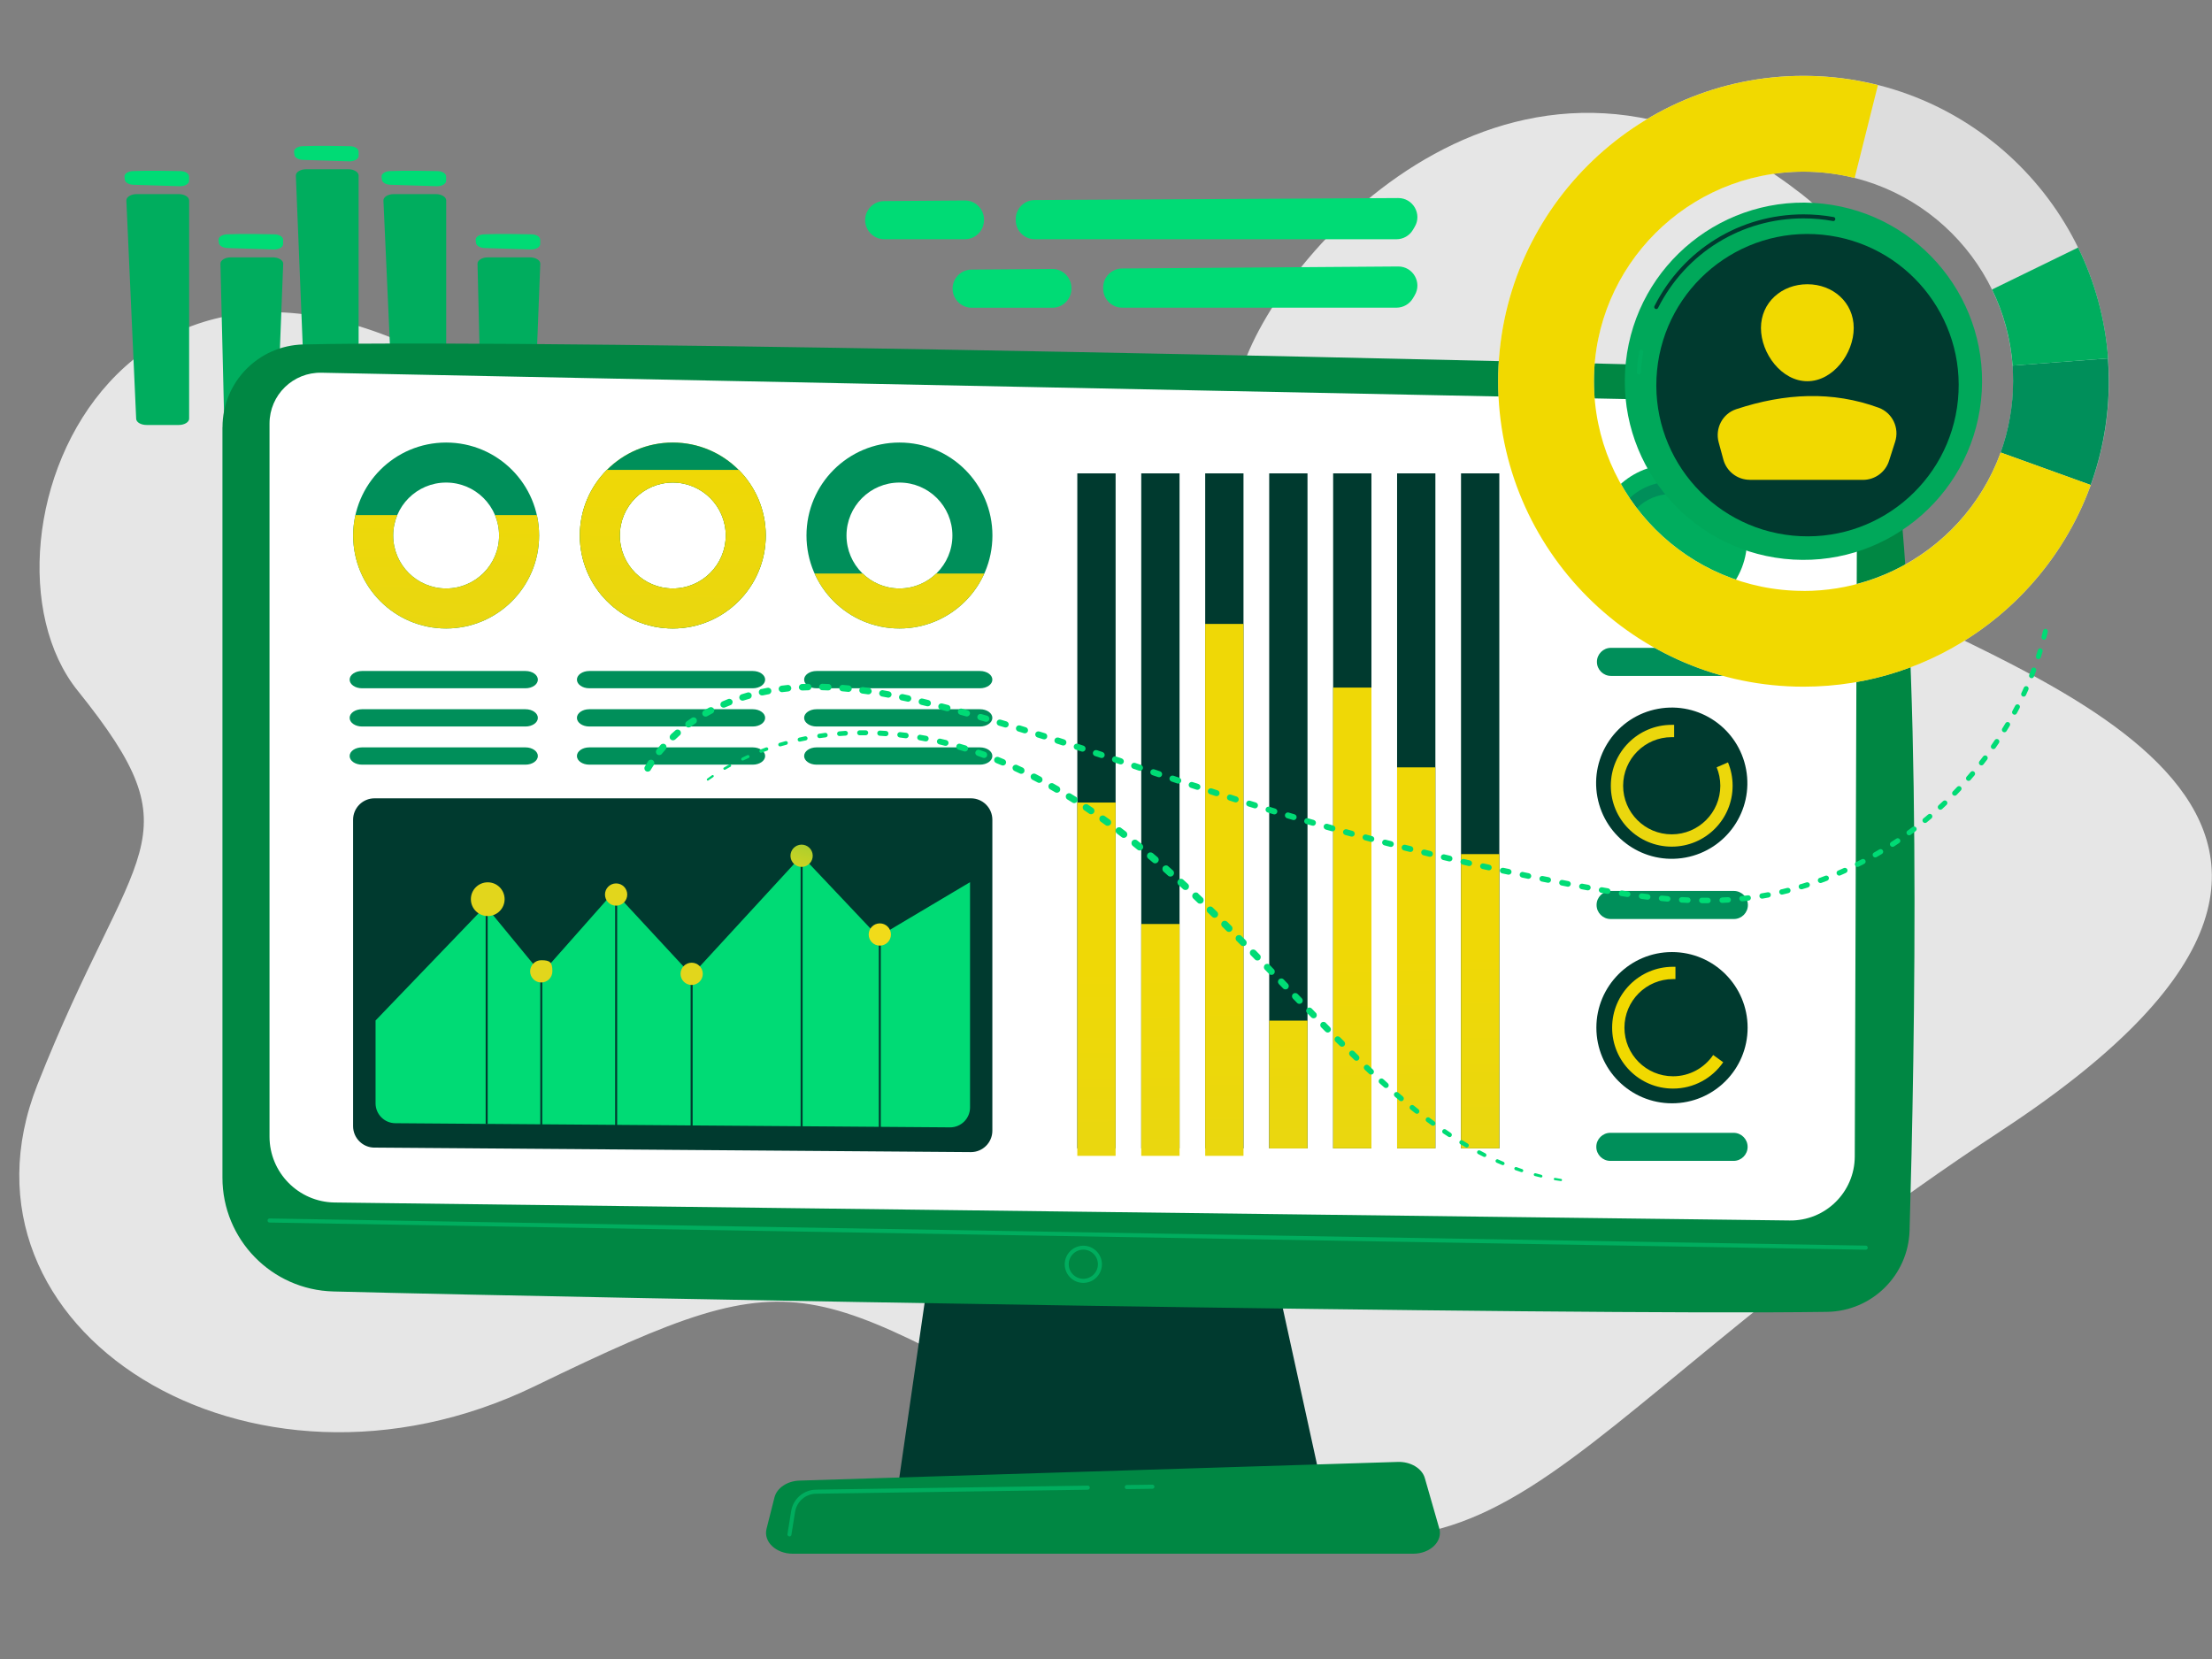 <?xml version="1.0" encoding="UTF-8"?><svg id="about_us_2_new" xmlns="http://www.w3.org/2000/svg" xmlns:xlink="http://www.w3.org/1999/xlink" viewBox="0 0 320 240"><rect x="0" y="0" width="320" height="240" fill="#808080" stroke="none"/><defs><style>.cls-1{fill:url(#linear-gradient-12);}.cls-1,.cls-2,.cls-3,.cls-4,.cls-5,.cls-6,.cls-7,.cls-8,.cls-9,.cls-10,.cls-11,.cls-12,.cls-13,.cls-14,.cls-15,.cls-16,.cls-17,.cls-18,.cls-19,.cls-20,.cls-21,.cls-22,.cls-23,.cls-24,.cls-25,.cls-26,.cls-27,.cls-28,.cls-29{stroke-width:0px;}.cls-2{fill:#00db75;}.cls-3{fill:url(#linear-gradient-17);}.cls-4{fill:url(#linear-gradient);}.cls-5{fill:url(#linear-gradient-6);}.cls-6{fill:#f1d900;}.cls-7{opacity:.73;}.cls-7,.cls-17,.cls-29{fill:#fff;}.cls-8{fill:#003a2f;}.cls-9{fill:#e6e6e6;}.cls-30{clip-path:url(#clippath-2);}.cls-10{fill:#008743;}.cls-11{fill:#00a85a;}.cls-12{fill:url(#linear-gradient-15);}.cls-13{fill:url(#linear-gradient-11);}.cls-14{fill:url(#linear-gradient-5);}.cls-31{clip-path:url(#clippath-1);}.cls-15{fill:url(#linear-gradient-13);}.cls-16{fill:url(#linear-gradient-16);}.cls-18{fill:url(#linear-gradient-14);}.cls-19{fill:url(#linear-gradient-2);}.cls-20{fill:#00ad5e;}.cls-21{fill:url(#linear-gradient-7);}.cls-22{fill:url(#linear-gradient-3);}.cls-23,.cls-32{fill:#008f5a;}.cls-33{clip-path:url(#clippath);}.cls-24{fill:url(#linear-gradient-9);}.cls-25{fill:url(#linear-gradient-8);}.cls-26{fill:url(#linear-gradient-18);}.cls-27{fill:url(#linear-gradient-10);}.cls-28{fill:url(#linear-gradient-4);}.cls-29{opacity:.57;}</style><linearGradient id="linear-gradient" x1="158.6" y1="139.84" x2="159.23" y2="204.59" gradientUnits="userSpaceOnUse"><stop offset="0" stop-color="#efd806"/><stop offset="1" stop-color="#e2d61c"/></linearGradient><linearGradient id="linear-gradient-2" x1="167.77" y1="139.68" x2="168.4" y2="204.39" xlink:href="#linear-gradient"/><linearGradient id="linear-gradient-3" x1="177.23" y1="139.48" x2="177.86" y2="204.25" xlink:href="#linear-gradient"/><linearGradient id="linear-gradient-4" x1="186.19" y1="138.29" x2="186.82" y2="202.92" xlink:href="#linear-gradient"/><linearGradient id="linear-gradient-5" x1="195.68" y1="138.05" x2="196.3" y2="202.81" xlink:href="#linear-gradient"/><linearGradient id="linear-gradient-6" x1="204.87" y1="137.88" x2="205.5" y2="202.63" xlink:href="#linear-gradient"/><linearGradient id="linear-gradient-7" x1="214.06" y1="137.71" x2="214.69" y2="202.44" xlink:href="#linear-gradient"/><clipPath id="clippath"><path class="cls-23" d="m64.54,64.02c-7.43,0-13.45,6.02-13.45,13.45s6.02,13.45,13.45,13.45,13.45-6.02,13.45-13.45-6.02-13.45-13.45-13.45Zm0,21.11c-4.23,0-7.66-3.43-7.66-7.66s3.43-7.66,7.66-7.66,7.66,3.43,7.66,7.66-3.43,7.66-7.66,7.66Z"/></clipPath><linearGradient id="linear-gradient-8" x1="66.3" y1="66.41" x2="64.45" y2="120.64" xlink:href="#linear-gradient"/><linearGradient id="linear-gradient-9" x1="83.88" y1="77.47" x2="110.78" y2="77.47" xlink:href="#linear-gradient"/><clipPath id="clippath-1"><path class="cls-23" d="m97.33,64.02c-7.43,0-13.45,6.02-13.45,13.45s6.02,13.45,13.45,13.45,13.45-6.02,13.45-13.45-6.02-13.45-13.45-13.45Zm0,21.11c-4.23,0-7.66-3.43-7.66-7.66s3.43-7.66,7.66-7.66,7.66,3.43,7.66,7.66-3.43,7.66-7.66,7.66Z"/></clipPath><linearGradient id="linear-gradient-10" x1="98.94" y1="67.52" x2="97.09" y2="121.75" xlink:href="#linear-gradient"/><clipPath id="clippath-2"><path class="cls-23" d="m130.12,64.02c-7.43,0-13.45,6.02-13.45,13.45s6.02,13.45,13.45,13.45,13.45-6.02,13.45-13.45-6.02-13.45-13.45-13.45Zm0,21.11c-4.23,0-7.66-3.43-7.66-7.66s3.43-7.66,7.66-7.66,7.66,3.43,7.66,7.66-3.43,7.66-7.66,7.66Z"/></clipPath><linearGradient id="linear-gradient-11" x1="131.94" y1="68.64" x2="130.1" y2="122.87" xlink:href="#linear-gradient"/><linearGradient id="linear-gradient-12" x1="74.42" y1="116.12" x2="80.41" y2="94.47" gradientUnits="userSpaceOnUse"><stop offset="0" stop-color="#e2d61c"/><stop offset="1" stop-color="#00b663"/></linearGradient><linearGradient id="linear-gradient-13" x1="84.3" y1="118.86" x2="90.29" y2="97.2" xlink:href="#linear-gradient-12"/><linearGradient id="linear-gradient-14" x1="91.5" y1="120.85" x2="97.49" y2="99.2" xlink:href="#linear-gradient-12"/><linearGradient id="linear-gradient-15" x1="104.6" y1="124.47" x2="110.59" y2="102.82" xlink:href="#linear-gradient-12"/><linearGradient id="linear-gradient-16" x1="114.98" y1="127.34" x2="120.97" y2="105.69" gradientTransform="translate(31.54 -23.33) rotate(13.28)" xlink:href="#linear-gradient-12"/><linearGradient id="linear-gradient-17" x1="149.34" y1="86.33" x2="136.44" y2="114.9" gradientUnits="userSpaceOnUse"><stop offset="0" stop-color="#ebb805"/><stop offset="1" stop-color="#f1db1a"/></linearGradient><linearGradient id="linear-gradient-18" x1="274.72" y1="90.34" x2="163.67" y2="169.13" xlink:href="#linear-gradient"/></defs><path class="cls-9" d="m260.74,28.16c25.22,19.74-7.07,46.79,10.33,57.77,17.39,10.97,88.77,31.37,18.67,77.49-70.09,46.12-71.27,75.47-122.9,48.83-51.63-26.64-48.11-31.77-89.47-11.72-41.37,20.05-85.92-8.23-71.97-43.58,13.95-35.35,23.43-35.16,5.84-57.03C-6.34,78.06,18.59,15.59,78.35,61.76c59.76,46.17,95.42,9.56,101.36-8.47,5.95-18.02,41.18-56.32,81.03-25.13Z"/><path class="cls-20" d="m63.04,61.48h-4.64c-.82,0-1.49-.39-1.51-.89l-1.42-31.58c-.02-.51.66-.93,1.51-.93h6.06c.83,0,1.51.41,1.51.91v31.58c0,.5-.67.91-1.51.91Z"/><path class="cls-2" d="m55.2,25.59l.05.42c.05.39.58.7,1.23.72l6.69.21c.74.02,1.37-.33,1.37-.78v-.63c0-.42-.55-.77-1.25-.78-1.67-.04-4.67-.09-6.89,0-.72.03-1.26.41-1.2.84Z"/><path class="cls-20" d="m50.37,61.48h-4.64c-.82,0-1.49-.39-1.51-.89l-1.42-35.18c-.02-.51.66-.93,1.51-.93h6.06c.83,0,1.51.41,1.51.91v35.18c0,.5-.67.91-1.51.91Z"/><path class="cls-2" d="m42.54,21.99l.05.42c.05.39.58.7,1.23.72l6.69.21c.74.02,1.37-.33,1.37-.78v-.63c0-.42-.55-.77-1.25-.78-1.67-.04-4.67-.09-6.89,0-.72.03-1.26.41-1.2.84Z"/><path class="cls-20" d="m75.77,61.48h-4.64c-.82,0-1.49-.39-1.51-.89l-.54-22.43c-.02-.51.66-.93,1.51-.93h6.06c.83,0,1.51.41,1.51.91l-.87,22.43c0,.5-.67.91-1.51.91Z"/><path class="cls-2" d="m68.81,34.74l.05.42c.05.39.58.7,1.23.72l6.69.21c.74.02,1.37-.33,1.37-.78v-.63c0-.42-.55-.77-1.25-.78-1.67-.04-4.67-.1-6.89,0-.72.03-1.26.41-1.2.84Z"/><path class="cls-20" d="m25.85,61.48h-4.64c-.82,0-1.49-.39-1.51-.89l-1.42-31.58c-.02-.51.66-.93,1.51-.93h6.06c.83,0,1.51.41,1.51.91v31.58c0,.5-.67.91-1.51.91Z"/><path class="cls-2" d="m18.01,25.59l.05.42c.05.39.58.7,1.23.72l6.69.21c.74.02,1.37-.33,1.37-.78v-.63c0-.42-.55-.77-1.25-.78-1.67-.04-4.67-.09-6.89,0-.72.03-1.26.41-1.2.84Z"/><path class="cls-20" d="m38.58,61.48h-4.64c-.82,0-1.49-.39-1.51-.89l-.54-22.43c-.02-.51.66-.93,1.51-.93h6.06c.83,0,1.51.41,1.51.91l-.87,22.43c0,.5-.67.91-1.51.91Z"/><path class="cls-2" d="m31.62,34.74l.05.42c.05.39.58.7,1.23.72l6.69.21c.74.02,1.37-.33,1.37-.78v-.63c0-.42-.55-.77-1.25-.78-1.67-.04-4.67-.1-6.89,0-.72.03-1.26.41-1.2.84Z"/><polygon class="cls-8" points="135.19 178.59 129.91 215.07 191.23 215.07 183.24 178.59 135.19 178.59"/><path class="cls-10" d="m32.18,61.8v108.57c0,8.93,7.12,16.23,16.05,16.46,39.65,1.02,178.35,3.5,216.09,2.95,6.49-.1,11.74-5.29,11.93-11.77.73-25.22,1.91-85.87-2.46-114.03-.92-5.93-5.93-10.36-11.92-10.56-33.23-1.06-180.25-4.44-217.98-3.59-6.51.15-11.7,5.46-11.7,11.97Z"/><path class="cls-17" d="m38.99,61.27v103.15c0,5.21,4.19,9.46,9.4,9.54l210.5,2.6c5.17.08,9.41-4.08,9.43-9.25l.35-102.22c.01-3.7-2.93-6.73-6.63-6.82l-215.51-4.35c-4.13-.1-7.54,3.22-7.54,7.36Z"/><path class="cls-20" d="m269.9,180.79h0l-230.91-3.93c-.16,0-.29-.14-.29-.3,0-.16.14-.28.3-.29l230.91,3.93c.16,0,.29.14.29.3,0,.16-.13.29-.29.29Z"/><path class="cls-20" d="m156.72,185.59c-1.49,0-2.69-1.21-2.69-2.69s1.21-2.69,2.69-2.69,2.69,1.21,2.69,2.69-1.21,2.69-2.69,2.69Zm0-4.81c-1.16,0-2.11.95-2.11,2.11s.95,2.11,2.11,2.11,2.11-.95,2.11-2.11-.95-2.11-2.11-2.11Z"/><path class="cls-10" d="m204.44,224.77h-89.75c-2.44,0-4.27-1.74-3.8-3.6l1.15-4.55c.35-1.37,1.85-2.38,3.64-2.43l86.52-2.7c1.87-.06,3.53.93,3.93,2.36l2.08,7.25c.54,1.88-1.3,3.67-3.78,3.67Z"/><path class="cls-20" d="m163,215.42c-.16,0-.29-.13-.29-.29,0-.16.13-.29.29-.3l3.71-.05c.15,0,.29.13.3.29,0,.16-.13.29-.29.3l-3.71.05h0Z"/><path class="cls-20" d="m114.21,222.26s-.03,0-.05,0c-.16-.03-.27-.18-.24-.33l.53-3.31c.28-1.78,1.8-3.09,3.6-3.12l39.32-.58h0c.16,0,.29.13.29.29,0,.16-.13.29-.29.3l-39.32.58c-1.52.02-2.79,1.13-3.03,2.63l-.53,3.31c-.02.14-.15.25-.29.25Z"/><rect class="cls-8" x="155.85" y="68.48" width="5.54" height="97.65"/><rect class="cls-8" x="165.1" y="68.48" width="5.54" height="97.65"/><rect class="cls-8" x="174.35" y="68.48" width="5.54" height="97.65"/><rect class="cls-8" x="183.61" y="68.48" width="5.54" height="97.65"/><rect class="cls-8" x="192.86" y="68.48" width="5.54" height="97.65"/><rect class="cls-8" x="202.11" y="68.48" width="5.54" height="97.65"/><rect class="cls-8" x="211.36" y="68.48" width="5.54" height="97.65"/><rect class="cls-4" x="155.85" y="116.1" width="5.54" height="51.11"/><rect class="cls-19" x="165.1" y="133.67" width="5.54" height="33.54"/><rect class="cls-22" x="174.35" y="90.26" width="5.54" height="76.95"/><rect class="cls-28" x="183.61" y="147.65" width="5.54" height="18.49"/><rect class="cls-14" x="192.86" y="99.47" width="5.54" height="66.66"/><rect class="cls-5" x="202.11" y="111.01" width="5.54" height="55.12"/><rect class="cls-21" x="211.36" y="123.56" width="5.54" height="42.57"/><path class="cls-32" d="m64.54,64.02c-7.43,0-13.45,6.02-13.45,13.45s6.02,13.45,13.45,13.45,13.45-6.02,13.45-13.45-6.02-13.45-13.45-13.45Zm0,21.11c-4.23,0-7.66-3.43-7.66-7.66s3.43-7.66,7.66-7.66,7.66,3.43,7.66,7.66-3.43,7.66-7.66,7.66Z"/><g class="cls-33"><rect class="cls-25" x="45.76" y="74.51" width="39.95" height="16.91"/></g><path class="cls-24" d="m97.33,64.02c-7.43,0-13.45,6.02-13.45,13.45s6.02,13.45,13.45,13.45,13.45-6.02,13.45-13.45-6.02-13.45-13.45-13.45Zm0,21.11c-4.23,0-7.66-3.43-7.66-7.66s3.43-7.66,7.66-7.66,7.66,3.43,7.66,7.66-3.43,7.66-7.66,7.66Z"/><path class="cls-32" d="m97.33,64.02c-7.43,0-13.45,6.02-13.45,13.45s6.02,13.45,13.45,13.45,13.45-6.02,13.45-13.45-6.02-13.45-13.45-13.45Zm0,21.11c-4.23,0-7.66-3.43-7.66-7.66s3.43-7.66,7.66-7.66,7.66,3.43,7.66,7.66-3.43,7.66-7.66,7.66Z"/><g class="cls-31"><rect class="cls-27" x="78.55" y="67.98" width="39.95" height="23.44"/></g><path class="cls-29" d="m130.12,64.02c-7.43,0-13.45,6.02-13.45,13.45s6.02,13.45,13.45,13.45,13.45-6.02,13.45-13.45-6.02-13.45-13.45-13.45Zm0,21.11c-4.23,0-7.66-3.43-7.66-7.66s3.43-7.66,7.66-7.66,7.66,3.43,7.66,7.66-3.43,7.66-7.66,7.66Z"/><path class="cls-32" d="m130.12,64.02c-7.43,0-13.45,6.02-13.45,13.45s6.02,13.45,13.45,13.45,13.45-6.02,13.45-13.45-6.02-13.45-13.45-13.45Zm0,21.11c-4.23,0-7.66-3.43-7.66-7.66s3.43-7.66,7.66-7.66,7.66,3.43,7.66,7.66-3.43,7.66-7.66,7.66Z"/><g class="cls-30"><rect class="cls-13" x="111.33" y="82.97" width="39.95" height="8.45"/></g><path class="cls-8" d="m140.44,166.67l-86.28-.65c-1.7-.01-3.08-1.4-3.08-3.1v-44.33c0-1.71,1.39-3.1,3.1-3.1h86.28c1.71,0,3.1,1.39,3.1,3.1v44.98c0,1.72-1.4,3.11-3.12,3.1Z"/><path class="cls-2" d="m127.06,135.52l-11.09-11.73-15.91,17.3-11.22-12.11-10.53,11.9-8.07-9.81-15.91,16.56v11.98c0,1.58,1.28,2.87,2.86,2.88l80.24.6c1.6.01,2.9-1.28,2.9-2.88v-32.59l-13.27,7.89Z"/><rect class="cls-8" x="127.13" y="135.19" width=".29" height="27.91"/><rect class="cls-8" x="115.82" y="123.79" width=".29" height="39.15"/><rect class="cls-8" x="99.91" y="140.88" width=".29" height="21.94"/><rect class="cls-8" x="88.99" y="129.41" width=".29" height="33.41"/><rect class="cls-8" x="78.16" y="140.52" width=".29" height="22.29"/><rect class="cls-8" x="70.26" y="130.24" width=".29" height="32.36"/><path class="cls-1" d="m73,130.08c0,1.35-1.09,2.44-2.44,2.44s-2.44-1.09-2.44-2.44,1.09-2.44,2.44-2.44,2.44,1.09,2.44,2.44Z"/><path class="cls-15" d="m79.91,140.52c0,.89-.72,1.61-1.61,1.61s-1.61-.72-1.61-1.61.72-1.61,1.61-1.61c1.3,0,1.61.31,1.61,1.61Z"/><path class="cls-18" d="m90.74,129.41c0,.89-.72,1.61-1.61,1.61s-1.61-.72-1.61-1.61.72-1.61,1.61-1.61,1.61.72,1.61,1.61Z"/><path class="cls-12" d="m101.67,140.88c0,.89-.72,1.61-1.61,1.61s-1.61-.72-1.61-1.61.72-1.61,1.61-1.61,1.61.72,1.61,1.61Z"/><circle class="cls-16" cx="115.97" cy="123.79" r="1.61" transform="translate(-25.34 29.96) rotate(-13.28)"/><circle class="cls-3" cx="127.28" cy="135.19" r="1.61"/><path class="cls-23" d="m76.02,108.12h-23.65c-.99,0-1.79.56-1.79,1.25s.8,1.25,1.79,1.25h23.65c.99,0,1.79-.56,1.79-1.25s-.8-1.25-1.79-1.25Z"/><path class="cls-23" d="m76.02,102.6h-23.65c-.99,0-1.79.56-1.79,1.25s.8,1.25,1.79,1.25h23.65c.99,0,1.79-.56,1.79-1.25s-.8-1.25-1.79-1.25Z"/><path class="cls-23" d="m76.02,97.07h-23.65c-.99,0-1.79.56-1.79,1.25s.8,1.25,1.79,1.25h23.65c.99,0,1.79-.56,1.79-1.25s-.8-1.25-1.79-1.25Z"/><path class="cls-23" d="m108.9,108.12h-23.65c-.99,0-1.79.56-1.79,1.25s.8,1.25,1.79,1.25h23.65c.99,0,1.79-.56,1.79-1.25s-.8-1.25-1.79-1.25Z"/><path class="cls-23" d="m108.9,102.6h-23.65c-.99,0-1.79.56-1.79,1.25s.8,1.25,1.79,1.25h23.65c.99,0,1.79-.56,1.79-1.25s-.8-1.25-1.79-1.25Z"/><path class="cls-23" d="m108.9,97.07h-23.65c-.99,0-1.79.56-1.79,1.25s.8,1.25,1.79,1.25h23.65c.99,0,1.79-.56,1.79-1.25s-.8-1.25-1.79-1.25Z"/><path class="cls-23" d="m141.77,108.12h-23.65c-.99,0-1.79.56-1.79,1.25s.8,1.25,1.79,1.25h23.65c.99,0,1.79-.56,1.79-1.25s-.8-1.25-1.79-1.25Z"/><path class="cls-23" d="m141.77,102.6h-23.65c-.99,0-1.79.56-1.79,1.25s.8,1.25,1.79,1.25h23.65c.99,0,1.79-.56,1.79-1.25s-.8-1.25-1.79-1.25Z"/><path class="cls-23" d="m141.77,97.07h-23.65c-.99,0-1.79.56-1.79,1.25s.8,1.25,1.79,1.25h23.65c.99,0,1.79-.56,1.79-1.25s-.8-1.25-1.79-1.25Z"/><circle class="cls-8" cx="241.84" cy="113.31" r="10.94" transform="translate(-16.62 46.05) rotate(-10.52)"/><path class="cls-26" d="m248.34,111c.34.82.53,1.73.53,2.67,0,3.88-3.15,7.03-7.03,7.03s-7.03-3.15-7.03-7.03,3.15-7.03,7.03-7.03c.12,0,.24,0,.35,0v-1.78c-.12,0-.24,0-.35,0-4.87,0-8.81,3.94-8.81,8.81s3.94,8.81,8.81,8.81,8.81-3.94,8.81-8.81c0-1.2-.24-2.34-.67-3.38l-1.63.71Z"/><path class="cls-23" d="m250.83,128.89h-17.83c-1.12,0-2.03.91-2.03,2.03s.91,2.03,2.03,2.03h17.83c1.12,0,2.03-.91,2.03-2.03s-.91-2.03-2.03-2.03Z"/><circle class="cls-20" cx="241.79" cy="78.14" r="10.94" transform="translate(112.98 297.18) rotate(-77.45)"/><path class="cls-23" d="m245.51,84.45c-1.08.68-2.37,1.08-3.75,1.08-3.88,0-7.03-3.15-7.03-7.03s3.15-7.03,7.03-7.03c.12,0,.24,0,.35,0v-1.78c-.12,0-.24,0-.35,0-4.87,0-8.81,3.94-8.81,8.81s3.94,8.81,8.81,8.81c1.7,0,3.28-.48,4.63-1.31l-.88-1.55Z"/><path class="cls-23" d="m250.88,93.72h-17.83c-1.12,0-2.03.91-2.03,2.03s.91,2.03,2.03,2.03h17.83c1.12,0,2.03-.91,2.03-2.03s-.91-2.03-2.03-2.03Z"/><circle class="cls-8" cx="241.88" cy="148.67" r="10.94"/><path class="cls-6" d="m247.84,152.62c-1.27,1.86-3.4,3.08-5.81,3.08-3.88,0-7.03-3.15-7.03-7.03s3.15-7.03,7.03-7.03c.12,0,.24,0,.35,0v-1.78c-.12,0-.24,0-.35,0-4.87,0-8.81,3.94-8.81,8.81s3.94,8.81,8.81,8.81c3.01,0,5.67-1.51,7.26-3.81l-1.44-1.04Z"/><path class="cls-23" d="m232.96,167.94h17.83c1.12,0,2.03-.91,2.03-2.03s-.91-2.03-2.03-2.03h-17.83c-1.12,0-2.03.91-2.03,2.03s.91,2.03,2.03,2.03Z"/><circle class="cls-11" cx="260.91" cy="55.16" r="25.84" transform="translate(177.88 308.58) rotate(-83.8)"/><path class="cls-20" d="m237.09,54.18s-.01,0-.02,0c-.16,0-.28-.15-.28-.31.05-1.02.17-2.04.35-3.03.03-.16.18-.26.34-.24.16.03.26.18.24.34-.18.97-.29,1.97-.34,2.96,0,.16-.14.28-.29.28Z"/><path class="cls-8" d="m239.6,44.71s-.09,0-.13-.03c-.14-.07-.2-.25-.13-.39,4.13-8.19,12.4-13.28,21.57-13.28,1.46,0,2.93.13,4.36.39.16.03.26.18.23.34-.03.16-.18.27-.34.23-1.39-.25-2.82-.38-4.25-.38-8.95,0-17.01,4.97-21.05,12.96-.05.1-.15.16-.26.16Z"/><circle class="cls-8" cx="261.47" cy="55.72" r="21.87" transform="translate(180.47 310.49) rotate(-84.39)"/><path class="cls-6" d="m268.17,47.45c0,3.7-3,7.7-6.71,7.7s-6.71-4-6.71-7.7,3-6.33,6.71-6.33,6.71,2.63,6.71,6.33Z"/><path class="cls-6" d="m253.14,69.42h16.37c1.72,0,3.25-1.11,3.77-2.76l.88-2.75c.65-2.02-.4-4.2-2.39-4.93-6.66-2.44-13.55-2.12-20.61.22-1.98.66-3.07,2.77-2.53,4.78l.68,2.5c.47,1.73,2.04,2.93,3.82,2.93Z"/><path class="cls-7" d="m260.91,99.33c-24.36,0-44.18-19.82-44.18-44.18s19.82-44.18,44.18-44.18,44.18,19.82,44.18,44.18-19.82,44.18-44.18,44.18Zm0-74.5c-16.72,0-30.32,13.6-30.32,30.32s13.6,30.32,30.32,30.32,30.32-13.6,30.32-30.32-13.6-30.32-30.32-30.32Z"/><path class="cls-23" d="m304.96,51.85l-13.82,1.04c.06.75.08,1.51.08,2.27,0,3.61-.64,7.08-1.8,10.3l13.03,4.7c1.7-4.69,2.62-9.74,2.62-15,0-1.11-.04-2.21-.12-3.3Z"/><path class="cls-6" d="m260.91,85.48c-16.72,0-30.32-13.6-30.32-30.32s13.6-30.32,30.32-30.32c2.55,0,5.02.32,7.39.91l3.37-13.44c-3.45-.87-7.05-1.33-10.76-1.33-24.36,0-44.18,19.82-44.18,44.18s19.82,44.18,44.18,44.18c19.1,0,35.4-12.18,41.55-29.18l-13.03-4.7c-4.22,11.67-15.41,20.03-28.52,20.03Z"/><path class="cls-20" d="m291.15,52.89l13.82-1.04c-.42-5.72-1.94-11.13-4.34-16.04l-12.45,6.07c1.65,3.37,2.69,7.09,2.98,11.01Z"/><path class="cls-2" d="m149.69,28.94l52.58-.29c2.15-.01,3.49,2.34,2.38,4.18l-.26.44c-.5.83-1.4,1.34-2.37,1.34h-52.32c-1.52,0-2.76-1.24-2.76-2.76v-.15c0-1.52,1.23-2.75,2.74-2.76Z"/><path class="cls-2" d="m142.35,31.76v.09c0,1.52-1.24,2.76-2.76,2.76h-11.67c-1.25,0-2.34-.84-2.67-2.05h0c-.47-1.74.84-3.46,2.65-3.47l11.67-.09c1.53-.01,2.78,1.23,2.78,2.76Z"/><path class="cls-2" d="m162.34,38.84l39.93-.29c2.15-.01,3.49,2.34,2.38,4.18l-.26.44c-.5.83-1.4,1.34-2.37,1.34h-39.67c-1.52,0-2.76-1.24-2.76-2.76v-.15c0-1.52,1.23-2.75,2.74-2.76Z"/><path class="cls-2" d="m155,41.67v.09c0,1.52-1.24,2.76-2.76,2.76h-11.67c-1.25,0-2.34-.84-2.67-2.05h0c-.47-1.74.84-3.46,2.65-3.47l11.67-.09c1.53-.01,2.78,1.23,2.78,2.76Z"/><path class="cls-2" d="m93.29,110.89l.47-.76c.14-.23.44-.3.67-.16.23.14.3.44.16.67v.02s-.46.72-.46.72v.02c-.15.23-.45.3-.68.16-.23-.14-.3-.44-.16-.67h0Z"/><path class="cls-2" d="m94.99,108.44l.58-.68c.17-.2.48-.23.68-.06.2.17.23.48.06.68v.02s-.56.65-.56.65v.02c-.19.2-.49.23-.69.06-.2-.17-.23-.48-.06-.68h0Z"/><path class="cls-2" d="m97.03,106.26l.67-.6c.2-.18.5-.16.68.04.18.2.16.5-.04.68h-.01s-.64.59-.64.59h-.01c-.2.19-.5.17-.68-.02-.18-.2-.16-.5.04-.68h0Z"/><path class="cls-2" d="m99.33,104.37l.73-.51c.22-.15.52-.1.67.12.15.22.1.52-.12.67h-.01s-.7.5-.7.5h-.01c-.22.16-.52.11-.67-.11s-.1-.52.12-.67h0Z"/><path class="cls-2" d="m101.84,102.77l.78-.42c.23-.12.52-.04.65.19.13.23.04.52-.19.65h-.01s-.76.42-.76.42h-.01c-.23.13-.52.05-.65-.19-.13-.23-.04-.52.19-.65h0Z"/><path class="cls-2" d="m104.51,101.47l.82-.34c.24-.1.52.02.62.26.1.24-.02.52-.26.62h-.01s-.8.33-.8.33h-.01c-.24.11-.52-.01-.62-.25s.02-.52.26-.62h0Z"/><path class="cls-2" d="m107.29,100.44l.85-.26c.25-.08.52.07.59.32s-.07.52-.32.59h-.01s-.83.25-.83.25h-.01c-.25.08-.52-.06-.59-.31-.08-.25.07-.52.32-.59h0Z"/><path class="cls-2" d="m110.15,99.68l.87-.18c.26-.05.51.11.56.37.05.26-.11.51-.37.56h-.01s-.85.17-.85.17h-.01c-.26.05-.51-.11-.56-.37-.05-.26.11-.51.37-.56h0Z"/><path class="cls-2" d="m113.07,99.19l.88-.1c.26-.03.49.16.52.42.03.26-.16.49-.42.52h-.01s-.86.1-.86.1h-.01c-.26.03-.49-.16-.52-.42-.03-.26.16-.49.42-.52h0Z"/><path class="cls-2" d="m116.01,98.95l.89-.03c.26,0,.48.19.49.45s-.19.48-.45.49h0s-.87.03-.87.03h-.01c-.26,0-.48-.19-.49-.45,0-.26.19-.48.45-.49h0Z"/><path class="cls-2" d="m118.96,98.92l.88.03c.26,0,.46.23.45.48,0,.26-.23.46-.48.45h0s-.87-.03-.87-.03h0c-.26,0-.46-.23-.45-.48s.22-.46.48-.45h0Z"/><path class="cls-2" d="m121.91,99.08l.88.08c.26.02.45.25.42.51-.02.26-.25.45-.51.42h0s-.86-.08-.86-.08h0c-.26-.02-.45-.25-.42-.51.02-.26.25-.45.51-.42h0Z"/><path class="cls-2" d="m124.83,99.4l.87.12c.25.04.43.27.4.53-.04.25-.27.43-.53.4h0s-.86-.12-.86-.12h0c-.25-.04-.43-.27-.4-.53.04-.25.27-.43.53-.4h0Z"/><path class="cls-2" d="m127.73,99.85l.87.16c.25.05.42.29.37.54-.05.25-.29.42-.54.37h0s-.86-.16-.86-.16h0c-.25-.05-.42-.29-.37-.54.05-.25.29-.42.54-.37h0Z"/><path class="cls-2" d="m130.61,100.41l.86.19c.25.05.41.3.35.55s-.3.41-.55.35h0s-.85-.18-.85-.18h0c-.25-.05-.41-.3-.35-.55.05-.25.3-.41.55-.35h0Z"/><path class="cls-2" d="m133.47,101.06l.85.21c.25.06.4.31.34.56-.06.25-.31.4-.56.34h0s-.85-.21-.85-.21h0c-.25-.06-.4-.31-.34-.56.06-.25.31-.4.56-.34h0Z"/><path class="cls-2" d="m136.31,101.77l.85.22c.25.06.39.31.33.56-.06.25-.31.39-.56.33h0s-.85-.22-.85-.22h0c-.25-.06-.39-.31-.33-.56.06-.25.31-.39.56-.33h0Z"/><path class="cls-2" d="m139.14,102.52l.85.23c.24.07.39.32.32.56-.07.24-.32.39-.56.32h0s-.84-.23-.84-.23h0c-.24-.07-.39-.32-.32-.56.07-.24.32-.39.56-.32h0Z"/><path class="cls-2" d="m141.96,103.3l.84.24c.24.07.38.32.31.56-.07.24-.32.38-.56.31h0s-.84-.24-.84-.24h0c-.24-.07-.38-.32-.31-.56.07-.24.32-.38.56-.31h0Z"/><path class="cls-2" d="m144.76,104.11l.84.25c.24.07.38.32.31.56-.07.24-.32.38-.56.31l-.84-.25c-.24-.07-.38-.32-.31-.56.07-.24.32-.38.56-.31h0Z"/><path class="cls-2" d="m147.56,104.95l.84.26c.24.07.37.33.3.56-.07.24-.33.37-.57.3l-.84-.26c-.24-.07-.37-.33-.3-.56.07-.24.33-.37.56-.3h0Z"/><path class="cls-2" d="m150.35,105.82l.84.26c.24.07.37.33.29.57-.07.24-.33.37-.57.29l-.83-.26c-.24-.07-.37-.33-.3-.56.07-.24.33-.37.56-.3h0Z"/><path class="cls-2" d="m153.13,106.7l.83.27c.24.08.37.33.29.57-.08.24-.33.37-.57.29l-.83-.27c-.24-.08-.37-.33-.29-.56.08-.24.33-.37.56-.29h0Z"/><path class="cls-2" d="m155.91,107.6l.83.27c.23.08.36.33.29.56-.08.23-.33.36-.56.29l-.83-.27c-.24-.08-.36-.33-.29-.56.08-.24.33-.36.56-.29h0Z"/><path class="cls-2" d="m158.68,108.52l.83.28c.23.08.36.33.28.56-.08.23-.33.36-.56.28l-.83-.27c-.23-.08-.36-.33-.28-.56.08-.23.33-.36.56-.28h0Z"/><path class="cls-2" d="m161.45,109.44l.83.28c.23.08.36.33.28.56s-.33.36-.56.28l-.83-.28c-.23-.08-.36-.33-.28-.56s.33-.36.56-.28h0Z"/><path class="cls-2" d="m164.22,110.37l.83.28c.23.08.36.33.28.56-.08.23-.33.36-.56.28l-.83-.28c-.23-.08-.36-.33-.28-.56s.33-.36.56-.28h0Z"/><path class="cls-2" d="m166.99,111.3l.83.28c.23.08.36.33.28.56s-.33.36-.56.28l-.83-.28c-.23-.08-.36-.33-.28-.56.08-.23.33-.36.56-.28h0Z"/><path class="cls-2" d="m169.76,112.22l.83.28c.23.08.35.33.28.56-.08.23-.33.35-.56.28l-.83-.28c-.23-.08-.36-.33-.28-.56.08-.23.33-.36.56-.28h0Z"/><path class="cls-2" d="m172.53,113.14l.83.27c.23.08.35.32.28.55-.08.23-.32.35-.55.28l-.83-.27c-.23-.08-.35-.32-.28-.55.08-.23.32-.35.55-.28h0Z"/><path class="cls-2" d="m175.3,114.06l.83.27c.23.07.35.32.28.55s-.32.35-.55.28l-.83-.27c-.23-.07-.35-.32-.28-.55.07-.23.32-.35.55-.28h0Z"/><path class="cls-2" d="m178.07,114.96l.83.27c.23.07.35.32.28.55-.07.23-.32.35-.55.28l-.83-.27c-.23-.07-.36-.32-.28-.55.07-.23.32-.36.55-.28h0Z"/><path class="cls-2" d="m180.85,115.84l.83.26c.23.07.36.31.28.54-.07.23-.31.36-.54.28l-.84-.26c-.23-.07-.36-.31-.28-.54.07-.23.31-.36.54-.28h0Z"/><path class="cls-2" d="m183.64,116.71l.84.26c.23.07.36.31.29.54-.07.23-.31.36-.54.29l-.84-.26c-.23-.07-.36-.31-.29-.54.07-.23.31-.36.54-.29h0Z"/><path class="cls-2" d="m186.43,117.55l.84.25c.23.07.36.31.29.53-.07.23-.31.36-.53.29l-.84-.25c-.23-.07-.36-.31-.29-.53.07-.23.31-.36.53-.29h0Z"/><path class="cls-2" d="m189.22,118.38l.84.24c.23.07.36.3.29.53-.07.23-.3.36-.53.29l-.84-.24c-.23-.07-.36-.3-.29-.53s.3-.36.53-.29h0Z"/><path class="cls-2" d="m192.03,119.18l.84.24c.23.06.36.3.3.53-.06.23-.3.36-.53.3l-.84-.24c-.23-.06-.36-.3-.3-.53.06-.23.3-.36.53-.3h0Z"/><path class="cls-2" d="m194.83,119.97l.84.23c.23.06.36.3.3.52-.06.23-.3.36-.52.3l-.85-.23c-.23-.06-.36-.3-.3-.52s.3-.36.52-.3h0Z"/><path class="cls-2" d="m197.65,120.73l.85.23c.23.06.36.29.3.52-.06.23-.29.36-.52.3l-.85-.23c-.23-.06-.36-.29-.3-.52.06-.23.29-.36.52-.3h0Z"/><path class="cls-2" d="m200.47,121.48l.85.22c.23.06.36.29.3.51-.06.23-.29.36-.51.3l-.85-.22c-.23-.06-.36-.29-.3-.51.06-.23.29-.36.51-.3h0Z"/><path class="cls-2" d="m203.29,122.21l.85.21c.22.06.36.28.31.51s-.28.36-.51.31l-.85-.21c-.23-.06-.36-.28-.31-.51.06-.23.28-.36.51-.31h0Z"/><path class="cls-2" d="m206.12,122.91l.85.21c.22.05.36.28.31.51-.05.22-.28.36-.51.31l-.85-.21c-.22-.05-.36-.28-.31-.51.05-.22.28-.36.51-.31h0Z"/><path class="cls-2" d="m208.95,123.6l.85.2c.22.05.36.28.31.5-.05.22-.28.36-.5.31l-.85-.2c-.22-.05-.36-.28-.31-.5.05-.22.28-.36.5-.31h0Z"/><path class="cls-2" d="m211.79,124.27l.85.2c.22.05.36.27.31.5-.05.22-.27.36-.5.31l-.85-.2c-.22-.05-.36-.27-.31-.5.05-.22.27-.36.5-.31h0Z"/><path class="cls-2" d="m214.63,124.91l.85.19c.22.05.36.27.31.49-.05.22-.27.36-.49.31l-.86-.19c-.22-.05-.36-.27-.31-.49.05-.22.27-.36.49-.31h0Z"/><path class="cls-2" d="m217.48,125.54l.86.18c.22.05.36.27.32.49-.05.22-.27.36-.49.32l-.86-.18c-.22-.05-.36-.27-.32-.49.05-.22.27-.36.49-.32h0Z"/><path class="cls-2" d="m220.33,126.15l.86.18c.22.05.36.26.32.48-.05.22-.26.36-.48.32l-.86-.18c-.22-.05-.36-.26-.32-.49.05-.22.26-.36.49-.32h0Z"/><path class="cls-2" d="m223.19,126.73l.86.17c.22.04.37.26.32.48-.04.22-.26.37-.48.32l-.86-.17c-.22-.04-.37-.26-.32-.48.04-.22.26-.37.48-.32h0Z"/><path class="cls-2" d="m226.05,127.3l.86.17c.22.04.37.26.32.48s-.26.37-.48.32l-.86-.17c-.22-.04-.37-.26-.32-.48.04-.22.26-.37.48-.32h0Z"/><path class="cls-2" d="m228.92,127.84l.86.16c.22.04.37.25.33.47-.04.22-.25.37-.47.33l-.86-.16c-.22-.04-.37-.25-.33-.47.04-.22.25-.37.47-.33h0Z"/><path class="cls-2" d="m231.78,128.36l.86.15h0c.22.04.37.25.33.47-.04.22-.25.37-.47.33l-.87-.15c-.22-.04-.37-.25-.33-.47.04-.22.25-.37.47-.33h0Z"/><path class="cls-2" d="m234.66,128.83l.86.13h0c.22.03.37.24.34.46-.03.22-.24.37-.46.34l-.87-.13c-.22-.03-.37-.24-.34-.46.03-.22.24-.37.46-.34h0Z"/><path class="cls-2" d="m237.54,129.24l.87.11h0c.22.03.38.23.35.45-.03.22-.23.38-.45.35l-.87-.11c-.22-.03-.38-.23-.35-.45.03-.22.23-.38.45-.35h0Z"/><path class="cls-2" d="m240.42,129.56l.87.08h0c.22.02.38.21.36.43-.02.22-.21.38-.43.36l-.88-.08c-.22-.02-.38-.21-.36-.43.02-.22.21-.38.43-.36h0Z"/><path class="cls-2" d="m243.32,129.78l.87.04h0c.22.01.39.2.38.42-.01.22-.2.39-.42.38l-.88-.04c-.22-.01-.39-.2-.38-.42.01-.22.2-.39.42-.38h0Z"/><path class="cls-2" d="m246.22,129.87h.87s0,0,0,0c.22,0,.4.18.39.4,0,.22-.18.4-.4.39h-.88c-.22,0-.4-.18-.4-.4,0-.22.18-.4.4-.4h0Z"/><path class="cls-2" d="m249.12,129.83l.87-.04h0c.22-.01.4.16.41.37.01.22-.16.4-.37.41l-.88.05c-.22.01-.4-.16-.41-.37-.01-.22.16-.4.37-.41h0Z"/><path class="cls-2" d="m252,129.62l.86-.1h0c.22-.03.41.13.43.34.02.22-.13.41-.35.43l-.88.1c-.22.02-.41-.13-.44-.35-.02-.22.13-.41.35-.43h0s0,0,0,0Z"/><path class="cls-2" d="m254.87,129.23l.85-.15h0c.21-.04.42.1.45.31.04.21-.1.42-.32.45l-.87.16c-.21.04-.42-.1-.45-.32-.04-.21.1-.42.32-.45h0s0,0,0,0Z"/><path class="cls-2" d="m257.71,128.66l.84-.21h0c.21-.05.42.08.47.28.05.21-.08.42-.29.47l-.86.21c-.21.05-.42-.08-.47-.29-.05-.21.08-.42.29-.47h0s0,0,0,0Z"/><path class="cls-2" d="m260.5,127.91l.83-.26h0c.2-.07.42.05.48.25.06.2-.05.42-.26.48l-.84.26c-.2.06-.42-.05-.49-.26-.06-.2.05-.42.26-.49h0s0,0,0,0Z"/><path class="cls-2" d="m263.25,127l.81-.31h0c.2-.08.42.02.5.22.07.2-.03.42-.23.5l-.83.31c-.2.08-.42-.03-.5-.23-.08-.2.03-.42.23-.5h0s0,0,0,0Z"/><path class="cls-2" d="m265.94,125.93l.79-.35h0c.19-.09.42,0,.51.19.09.19,0,.42-.2.51l-.81.36c-.19.09-.42,0-.51-.2-.09-.19,0-.42.2-.51h0s0,0,0,0Z"/><path class="cls-2" d="m268.56,124.7l.77-.4h0c.19-.1.42-.03.52.16.1.19.02.42-.17.51l-.78.4c-.19.1-.42.02-.52-.17-.1-.19-.02-.42.17-.52h0s0,0,0,0Z"/><path class="cls-2" d="m271.11,123.33l.75-.44h0c.18-.11.42-.05.52.13.11.18.05.41-.14.52l-.76.45c-.18.11-.42.05-.52-.14-.11-.18-.05-.42.14-.52h0s0,0,0,0Z"/><path class="cls-2" d="m273.59,121.81l.73-.48h0c.17-.12.41-.07.53.1.12.17.07.41-.11.53l-.74.49c-.17.12-.41.07-.53-.11-.12-.17-.07-.41.11-.53h0s0,0,0,0Z"/><path class="cls-2" d="m275.97,120.16l.7-.52h0c.17-.13.4-.09.53.07.12.17.09.4-.08.53l-.71.53c-.17.12-.4.09-.53-.08-.13-.17-.09-.4.08-.53h0s0,0,0,0Z"/><path class="cls-2" d="m278.26,118.39l.67-.56h0c.16-.14.4-.12.53.04.13.16.11.4-.05.53l-.68.57c-.16.13-.4.11-.53-.05-.13-.16-.11-.4.05-.53h0s0,0,0,0Z"/><path class="cls-2" d="m280.45,116.49l.64-.59h0c.15-.15.39-.14.53.01.14.15.13.39-.02.53l-.64.6c-.15.14-.39.13-.53-.02-.14-.15-.13-.39.02-.53h0s0,0,0,0Z"/><path class="cls-2" d="m282.53,114.47l.6-.63h0c.14-.15.38-.16.53-.01.15.14.15.38,0,.53l-.61.64c-.14.15-.38.15-.53.01-.15-.14-.15-.38-.01-.53h0s0,0,0,0Z"/><path class="cls-2" d="m284.51,112.35l.57-.66h0c.13-.16.37-.18.52-.04.16.13.17.37.04.52l-.58.67c-.13.16-.37.17-.52.04-.16-.13-.17-.37-.04-.52h0s0,0,0,0Z"/><path class="cls-2" d="m286.36,110.12l.53-.69h0c.12-.17.36-.2.52-.07.16.12.19.36.07.52l-.54.7c-.12.16-.36.19-.52.07-.16-.12-.19-.36-.07-.52h0s0,0,0,0Z"/><path class="cls-2" d="m288.08,107.79l.49-.72h0c.11-.17.34-.22.51-.1.17.12.21.34.1.51l-.5.73c-.11.17-.34.21-.51.1-.17-.11-.21-.34-.1-.51h0s0,0,0,0Z"/><path class="cls-2" d="m289.67,105.37l.45-.74h0c.1-.18.33-.23.5-.13.17.1.23.33.12.5l-.46.76c-.1.17-.33.23-.5.12-.17-.1-.23-.33-.12-.5h0s0,0,0,0Z"/><path class="cls-2" d="m291.12,102.86l.41-.77h0c.09-.18.31-.25.49-.16s.25.31.15.49l-.41.78c-.09.18-.31.25-.49.15-.18-.09-.25-.31-.15-.49h0s0,0,0,0Z"/><path class="cls-2" d="m292.42,100.27l.36-.79h0c.08-.19.3-.27.48-.19s.26.3.18.48l-.36.8c-.08.18-.3.26-.48.18-.18-.08-.26-.3-.18-.48h0s0,0,0,0Z"/><path class="cls-2" d="m293.56,97.61l.31-.81h0c.07-.19.28-.29.47-.21.19.07.28.28.21.47l-.31.82c-.07.19-.28.28-.47.21-.19-.07-.28-.28-.21-.47h0s0,0,0,0Z"/><path class="cls-2" d="m294.54,94.88l.26-.83h0c.06-.2.26-.3.45-.24.19.06.3.26.24.45l-.26.84c-.06.19-.26.3-.45.24-.19-.06-.3-.26-.24-.45h0s0,0,0,0Z"/><path class="cls-2" d="m295.34,92.1l.21-.84h0c.05-.2.24-.32.43-.27.19.05.31.24.26.43l-.21.86c-.05.19-.24.31-.43.26-.19-.05-.31-.24-.26-.43h0s0,0,0,0Z"/><path class="cls-2" d="m102.29,112.66l.72-.51c.07-.05.17-.03.22.04.05.07.03.17-.04.22,0,0,0,0,0,0h0s-.72.49-.72.49h0c-.07.05-.16.03-.2-.04-.04-.07-.03-.15.04-.2Z"/><path class="cls-2" d="m104.73,111.04l.76-.45c.09-.05.21-.02.26.07.05.09.02.21-.07.26,0,0,0,0,0,0h0s-.76.42-.76.42h0c-.09.05-.2.02-.25-.07-.05-.09-.02-.19.07-.24Z"/><path class="cls-2" d="m107.31,109.63l.8-.38c.11-.05.24,0,.3.1.05.11,0,.24-.1.3,0,0,0,0,0,0h0s-.79.36-.79.36h0c-.11.05-.23,0-.28-.1-.05-.11,0-.23.1-.28Z"/><path class="cls-2" d="m109.99,108.44l.82-.31c.13-.05.27.02.32.14.05.13-.02.27-.14.32,0,0,0,0,0,0h0s-.82.3-.82.3h0c-.12.05-.26-.02-.31-.14-.04-.12.02-.26.14-.31Z"/><path class="cls-2" d="m112.77,107.47l.85-.25c.15-.04.3.04.34.18.04.15-.04.3-.19.34,0,0,0,0,0,0h0s-.84.23-.84.23h0c-.14.04-.29-.04-.33-.18-.04-.14.04-.29.18-.33Z"/><path class="cls-2" d="m115.6,106.71l.86-.19c.16-.04.32.07.36.23.04.16-.07.32-.23.36,0,0,0,0,0,0h0s-.85.17-.85.17h0c-.16.03-.31-.07-.34-.23-.03-.16.07-.31.22-.34Z"/><path class="cls-2" d="m118.49,106.15l.87-.13c.18-.03.34.1.37.28.03.18-.1.34-.28.37,0,0,0,0,0,0h0s-.86.11-.86.11h0c-.17.02-.33-.1-.36-.28-.02-.17.1-.33.27-.36Z"/><path class="cls-2" d="m121.41,105.8l.88-.07c.19-.01.36.13.37.32.01.19-.13.36-.32.37h-.01s-.87.06-.87.06h0c-.19.01-.35-.13-.36-.32-.01-.19.13-.35.31-.36Z"/><path class="cls-2" d="m124.35,105.65h.88c.2-.01.36.15.37.35,0,.2-.16.36-.36.37h-.88s0,0,0,0c-.2,0-.36-.16-.36-.36,0-.2.16-.35.35-.36Z"/><path class="cls-2" d="m127.29,105.69l.88.05c.21.01.37.19.36.4-.01.21-.19.37-.4.36,0,0,0,0,0,0h0s-.87-.06-.87-.06h0c-.21-.01-.36-.19-.35-.4.01-.2.19-.36.39-.35Z"/><path class="cls-2" d="m130.22,105.91l.88.1c.22.02.37.22.35.44s-.22.37-.44.35c0,0,0,0,0,0h0s-.86-.11-.86-.11h0c-.21-.03-.36-.22-.34-.44.03-.21.22-.36.43-.34Z"/><path class="cls-2" d="m133.14,106.3l.87.15c.22.04.37.25.33.47-.04.22-.25.37-.47.33,0,0,0,0,0,0h0s-.85-.16-.85-.16h0c-.22-.04-.37-.25-.32-.47.04-.22.25-.36.47-.33Z"/><path class="cls-2" d="m136.03,106.86l.86.2c.23.05.37.28.32.51-.05.23-.28.37-.51.32,0,0,0,0,0,0h0s-.84-.21-.84-.21h0c-.23-.06-.36-.29-.31-.51.06-.22.28-.36.51-.31Z"/><path class="cls-2" d="m138.88,107.6l.85.25c.23.07.37.32.3.55-.07.23-.32.37-.55.3,0,0,0,0,0,0h0s-.83-.26-.83-.26h0c-.23-.07-.36-.32-.29-.55.07-.23.31-.36.54-.29Z"/><path class="cls-2" d="m141.68,108.48l.83.29c.24.08.36.35.28.58-.08.24-.35.36-.58.28,0,0,0,0,0,0h0s-.82-.3-.82-.3h0c-.24-.09-.36-.35-.27-.58.09-.23.34-.35.58-.27Z"/><path class="cls-2" d="m144.44,109.51l.82.34c.24.1.35.37.25.61-.1.24-.37.35-.61.25h0s0,0,0,0l-.8-.33h0c-.24-.1-.35-.37-.25-.61.1-.24.37-.35.61-.25Z"/><path class="cls-2" d="m147.14,110.67l.8.37c.24.11.34.39.23.63-.11.24-.39.34-.63.23h0s0,0,0,0l-.79-.37h0c-.23-.11-.34-.39-.23-.63.11-.23.39-.34.62-.23Z"/><path class="cls-2" d="m149.78,111.95l.78.41c.23.12.33.41.2.64-.12.23-.41.33-.64.2h0s0,0,0,0l-.77-.4h0c-.23-.12-.32-.41-.2-.64.12-.23.41-.32.64-.2Z"/><path class="cls-2" d="m152.37,113.34l.77.44c.23.13.31.43.18.66-.13.23-.43.31-.66.18h0s0,0,0,0l-.75-.43h0c-.23-.13-.31-.43-.18-.66s.42-.31.65-.18Z"/><path class="cls-2" d="m154.91,114.82l.75.46c.23.14.3.44.16.67-.14.23-.44.3-.67.16h0s0,0,0,0l-.74-.46h0c-.23-.14-.3-.44-.16-.67s.44-.3.67-.16Z"/><path class="cls-2" d="m157.38,116.4l.73.49c.23.15.29.46.14.68-.15.23-.46.29-.68.14h0s0,0,0,0l-.72-.49h0c-.23-.15-.29-.46-.13-.68.15-.23.46-.29.68-.13Z"/><path class="cls-2" d="m159.81,118.05l.72.51c.22.16.28.47.12.7-.16.22-.47.28-.7.12h0s0,0,0,0l-.71-.51h0c-.22-.16-.27-.47-.11-.7.16-.22.47-.27.69-.11Z"/><path class="cls-2" d="m162.18,119.77l.7.53c.22.17.27.48.1.71-.17.22-.48.27-.71.1h0s0,0,0,0l-.69-.53h0c-.22-.17-.26-.49-.09-.71.17-.22.48-.26.7-.1Z"/><path class="cls-2" d="m164.5,121.57l.69.55c.22.18.26.5.08.72s-.5.26-.72.08h0s0,0,0,0l-.68-.55h0c-.22-.18-.25-.5-.08-.72.18-.22.49-.25.71-.08Z"/><path class="cls-2" d="m166.77,123.42l.67.57c.22.18.25.51.06.72-.18.22-.51.25-.72.06h0s0,0,0,0l-.67-.56h0c-.22-.19-.24-.51-.06-.72.18-.22.5-.24.72-.06Z"/><path class="cls-2" d="m169,125.32l.66.58c.22.19.24.52.05.73-.19.22-.52.24-.73.05h0s0,0,0,0l-.65-.58h0c-.21-.19-.23-.52-.05-.73.19-.21.52-.24.73-.05Z"/><path class="cls-2" d="m171.19,127.27l.65.59c.21.19.22.52.03.73-.19.21-.52.22-.73.03h0s-.64-.59-.64-.59h0c-.21-.19-.23-.52-.03-.73.19-.21.52-.23.73-.03h0Z"/><path class="cls-2" d="m173.33,129.26l.64.6c.2.19.21.52.02.72-.19.2-.52.21-.72.02h0s-.63-.6-.63-.6h0c-.21-.2-.22-.52-.02-.73.19-.21.52-.22.73-.02h0Z"/><path class="cls-2" d="m175.44,131.29l.63.61c.2.2.2.52,0,.72-.2.2-.52.2-.72,0h0l-.63-.61h0c-.2-.2-.21-.52-.01-.72.2-.2.52-.21.72-.01h0Z"/><path class="cls-2" d="m177.53,133.34l.62.62c.2.2.2.51,0,.71-.2.2-.51.2-.71,0h0s-.62-.61-.62-.61h0c-.2-.2-.2-.51,0-.71.2-.2.51-.2.71,0h0Z"/><path class="cls-2" d="m179.59,135.41l.62.62c.19.19.19.51,0,.7-.19.19-.51.19-.7,0l-.62-.62c-.19-.19-.19-.51,0-.7.19-.19.51-.19.7,0h0Z"/><path class="cls-2" d="m181.64,137.49l.61.63c.19.19.18.5,0,.69-.19.19-.5.19-.69,0l-.61-.62c-.19-.19-.19-.5,0-.69.19-.19.5-.19.69,0h0Z"/><path class="cls-2" d="m183.67,139.59l.61.63c.19.19.18.5-.01.68-.19.19-.5.18-.68-.01l-.61-.63c-.19-.19-.18-.5,0-.69.19-.19.5-.18.69,0h0Z"/><path class="cls-2" d="m185.7,141.69l.61.63c.18.19.18.49-.01.68-.19.18-.49.18-.68-.01l-.61-.63c-.18-.19-.18-.49.01-.68.19-.18.49-.18.68,0h0Z"/><path class="cls-2" d="m187.72,143.79l.61.63c.18.19.18.49-.01.67-.19.18-.49.18-.67,0l-.61-.63c-.18-.19-.18-.49,0-.67.19-.18.49-.18.67,0h0Z"/><path class="cls-2" d="m189.75,145.89l.61.63c.18.18.18.48,0,.66-.18.18-.48.18-.66,0l-.61-.63c-.18-.19-.18-.48,0-.66.19-.18.48-.18.66,0h0Z"/><path class="cls-2" d="m191.79,147.97l.61.62c.18.18.18.47,0,.65-.18.18-.47.18-.65,0l-.62-.62c-.18-.18-.18-.48,0-.66.18-.18.48-.18.66,0h0Z"/><path class="cls-2" d="m193.84,150.05l.62.62c.17.17.17.46,0,.63-.17.17-.45.17-.63,0l-.63-.61c-.18-.17-.18-.46,0-.64.17-.18.46-.18.64,0,0,0,0,0,0,0Z"/><path class="cls-2" d="m195.91,152.11l.62.61h0c.17.17.17.44,0,.61-.17.17-.43.17-.6,0l-.63-.61c-.17-.17-.18-.44-.01-.61.17-.17.44-.18.62-.01,0,0,0,0,0,0h0Z"/><path class="cls-2" d="m198,154.14l.63.6h0c.17.16.17.42.02.59-.16.16-.42.17-.58.02l-.64-.6c-.17-.16-.18-.42-.02-.59.16-.17.42-.18.59-.02,0,0,0,0,0,0h0Z"/><path class="cls-2" d="m200.12,156.12l.65.59h0c.16.15.17.4.03.56-.15.16-.4.17-.56.03l-.66-.58c-.17-.15-.18-.4-.03-.57.15-.17.4-.18.57-.03,0,0,0,0,0,0h0Z"/><path class="cls-2" d="m202.29,158.06l.66.57h0c.16.14.18.38.04.54-.14.16-.37.18-.53.04l-.67-.56c-.16-.14-.18-.38-.05-.54.14-.16.38-.18.54-.05,0,0,0,0,0,0h0Z"/><path class="cls-2" d="m204.52,159.93l.68.55h0c.16.13.18.36.06.51-.12.16-.35.18-.51.06l-.69-.54c-.16-.13-.19-.36-.06-.52.13-.16.36-.19.52-.06,0,0,0,0,0,0h0Z"/><path class="cls-2" d="m206.81,161.71l.7.52h0c.15.12.19.33.07.49-.11.15-.33.19-.48.07l-.71-.52c-.16-.11-.19-.33-.08-.49.11-.16.33-.19.49-.08,0,0,0,0,0,0h0Z"/><path class="cls-2" d="m209.17,163.41l.72.49h0c.15.1.19.31.09.46-.1.15-.3.19-.45.09l-.74-.48c-.16-.1-.2-.31-.1-.47s.31-.2.47-.1c0,0,0,0,0,0h0Z"/><path class="cls-2" d="m211.6,164.99l.74.45h0c.14.09.19.28.1.42-.09.14-.27.19-.41.11l-.76-.44c-.15-.09-.2-.28-.11-.43.09-.15.28-.2.43-.11,0,0,0,0,0,0h0Z"/><path class="cls-2" d="m214.11,166.44l.77.41h0c.14.07.19.24.12.38-.07.13-.23.19-.37.12l-.79-.4c-.14-.07-.2-.24-.13-.38.07-.14.24-.2.38-.13,0,0,0,0,0,0h0Z"/><path class="cls-2" d="m216.71,167.73l.8.35h0c.13.06.18.21.13.33-.06.12-.2.18-.32.13l-.81-.34c-.13-.06-.19-.21-.14-.34.06-.13.21-.19.34-.14,0,0,0,0,0,0h0Z"/><path class="cls-2" d="m219.39,168.84l.82.29h0c.12.04.18.17.14.29-.04.11-.17.17-.28.14l-.84-.28c-.12-.04-.19-.17-.15-.29.04-.12.17-.19.29-.15,0,0,0,0,0,0h0Z"/><path class="cls-2" d="m222.15,169.73l.84.23h0c.1.03.16.13.14.24-.03.1-.13.16-.23.14l-.86-.21c-.11-.03-.18-.14-.15-.25.03-.11.14-.18.25-.15,0,0,0,0,0,0h0Z"/><path class="cls-2" d="m224.98,170.4l.86.15h0c.09.02.14.1.13.18-.01.08-.09.14-.18.13l-.87-.13c-.09-.01-.15-.1-.14-.19.01-.09.1-.15.19-.14,0,0,0,0,0,0h0Z"/></svg>